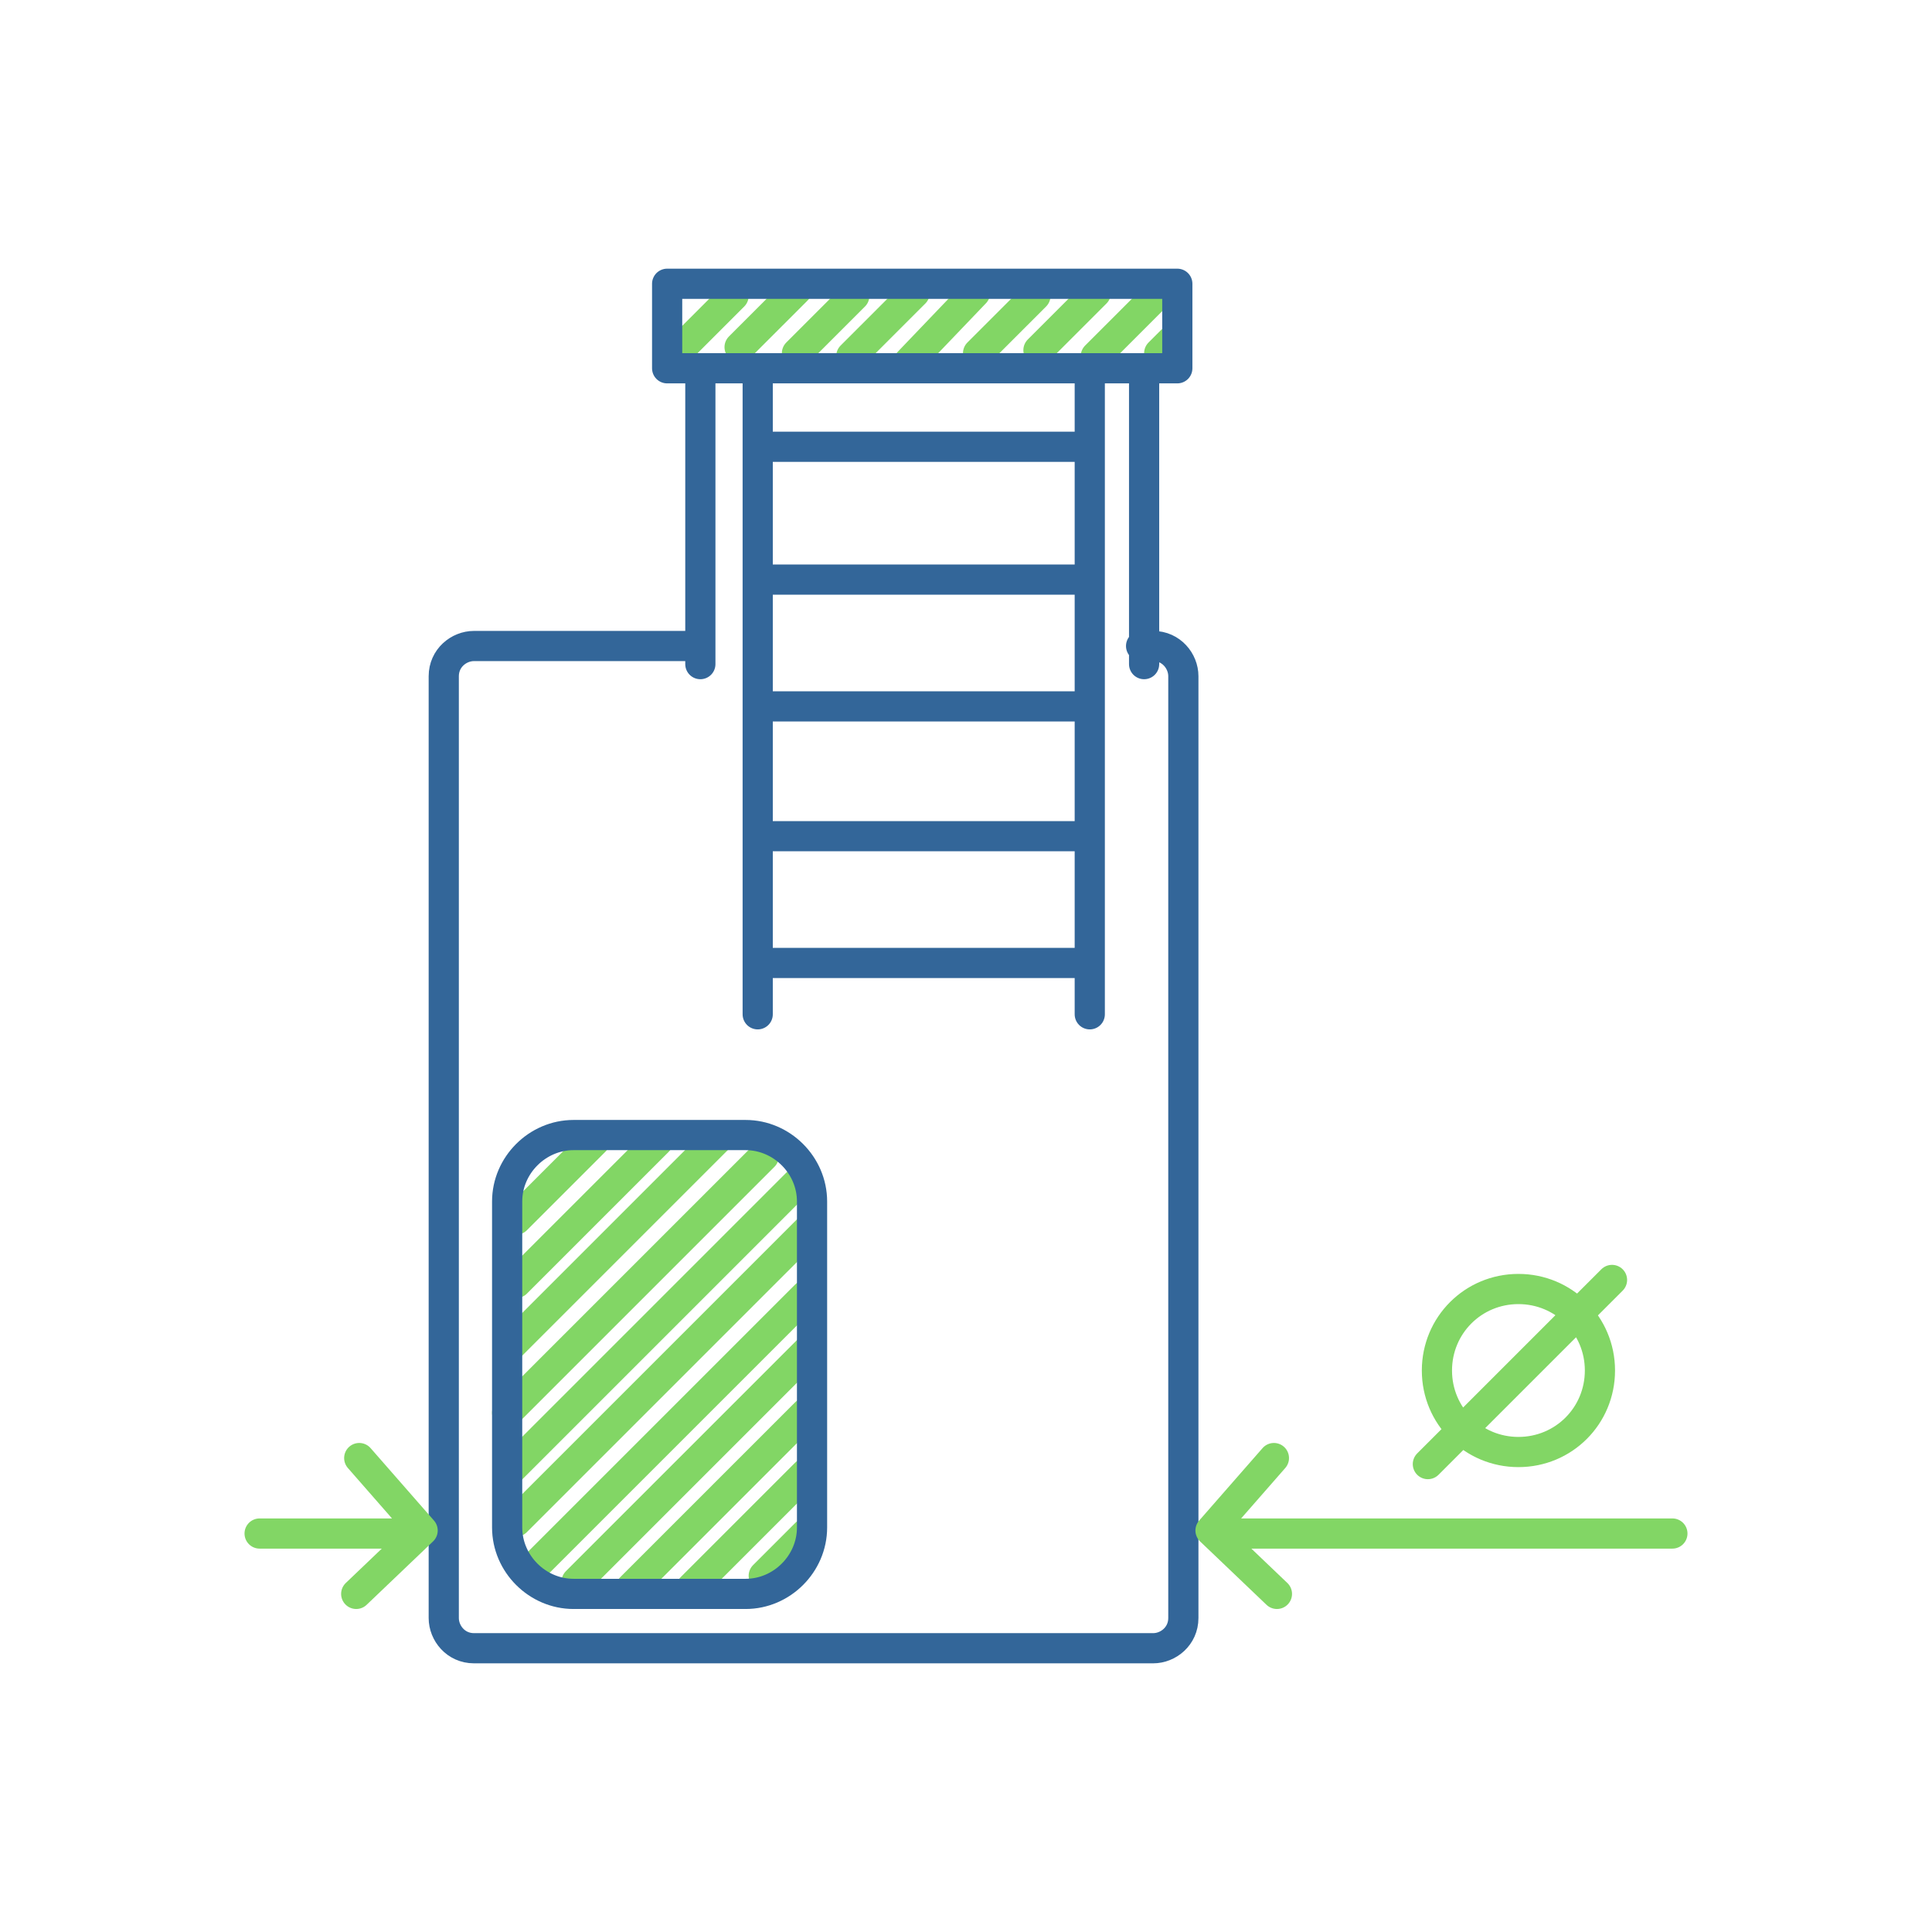 <?xml version="1.0" encoding="utf-8"?>
<!-- Generator: Adobe Illustrator 18.0.0, SVG Export Plug-In . SVG Version: 6.00 Build 0)  -->
<!DOCTYPE svg PUBLIC "-//W3C//DTD SVG 1.1//EN" "http://www.w3.org/Graphics/SVG/1.1/DTD/svg11.dtd">
<svg version="1.1" id="Слой_1" xmlns="http://www.w3.org/2000/svg" xmlns:xlink="http://www.w3.org/1999/xlink" x="0px" y="0px"
	 viewBox="0 0 64 64" enable-background="new 0 0 64 64" xml:space="preserve">
<g>
	<path fill="none" stroke="#82D665" stroke-linecap="round" stroke-linejoin="round" stroke-miterlimit="10" d="M26.7,48.8l-3.8,3.8
		 M26.7,50.8l-1.4,1.4 M20.9,52.6l5.8-5.8 M26.8,44.7l-7.7,7.7 M26.7,42.9l-8.8,8.8 M17.1,50.4l9.7-9.7 M26.4,39.2l-9.5,9.5
		 M16.8,46.8l8.5-8.5 M16.9,44.6l6.9-6.9 M17.1,42.5l4.7-4.7 M19.7,37.8l-2.6,2.6 M38.4,11.7l0.4-0.4 M36.3,11.8l1.9-1.9 M34.4,11.6
		l1.9-1.9 M34.3,9.8l-1.9,1.9 M32.3,9.7L30.1,12 M28.2,11.8l2.1-2.1 M26.4,11.7l1.9-1.9 M24.5,11.5l1.9-1.9 M24.3,9.8l-1.7,1.7"/>
	
		<path fill-rule="evenodd" clip-rule="evenodd" fill="none" stroke="#336699" stroke-linecap="round" stroke-linejoin="round" stroke-miterlimit="10" d="
		M19,37.6h5.7c1.2,0,2.2,1,2.2,2.2v10.8c0,1.2-1,2.2-2.2,2.2H19c-1.2,0-2.2-1-2.2-2.2V39.8C16.8,38.6,17.8,37.6,19,37.6z M23.2,22
		v-9.8h14.7V22 M22.1,9.4H39v2.8H22.1V9.4z M37.8,21.4h0.4c0.6,0,1,0.5,1,1v31.2c0,0.6-0.5,1-1,1H15.7c-0.6,0-1-0.5-1-1V22.4
		c0-0.6,0.5-1,1-1h7.5 M36.1,12.7v20.9 M25.1,33.6V12.7 M36.1,14.8h-11 M36.1,19.2h-11 M36.1,23.4h-11 M36.1,27.7h-11 M36.1,31.9
		h-11"/>
	<path fill="none" stroke="#82D665" stroke-linecap="round" stroke-linejoin="round" stroke-miterlimit="10" d="M11.8,52.8l2.2-2.1
		l-2.1-2.4 M13.6,50.8h-5 M42.2,48.3l-2.1,2.4l2.2,2.1 M55.4,50.8h-15 M50.3,42.7c-1.5,0-2.7,1.2-2.7,2.7s1.2,2.7,2.7,2.7
		s2.7-1.2,2.7-2.7S51.8,42.7,50.3,42.7z M47.3,48.5l6.1-6.1"/>
</g>
</svg>
